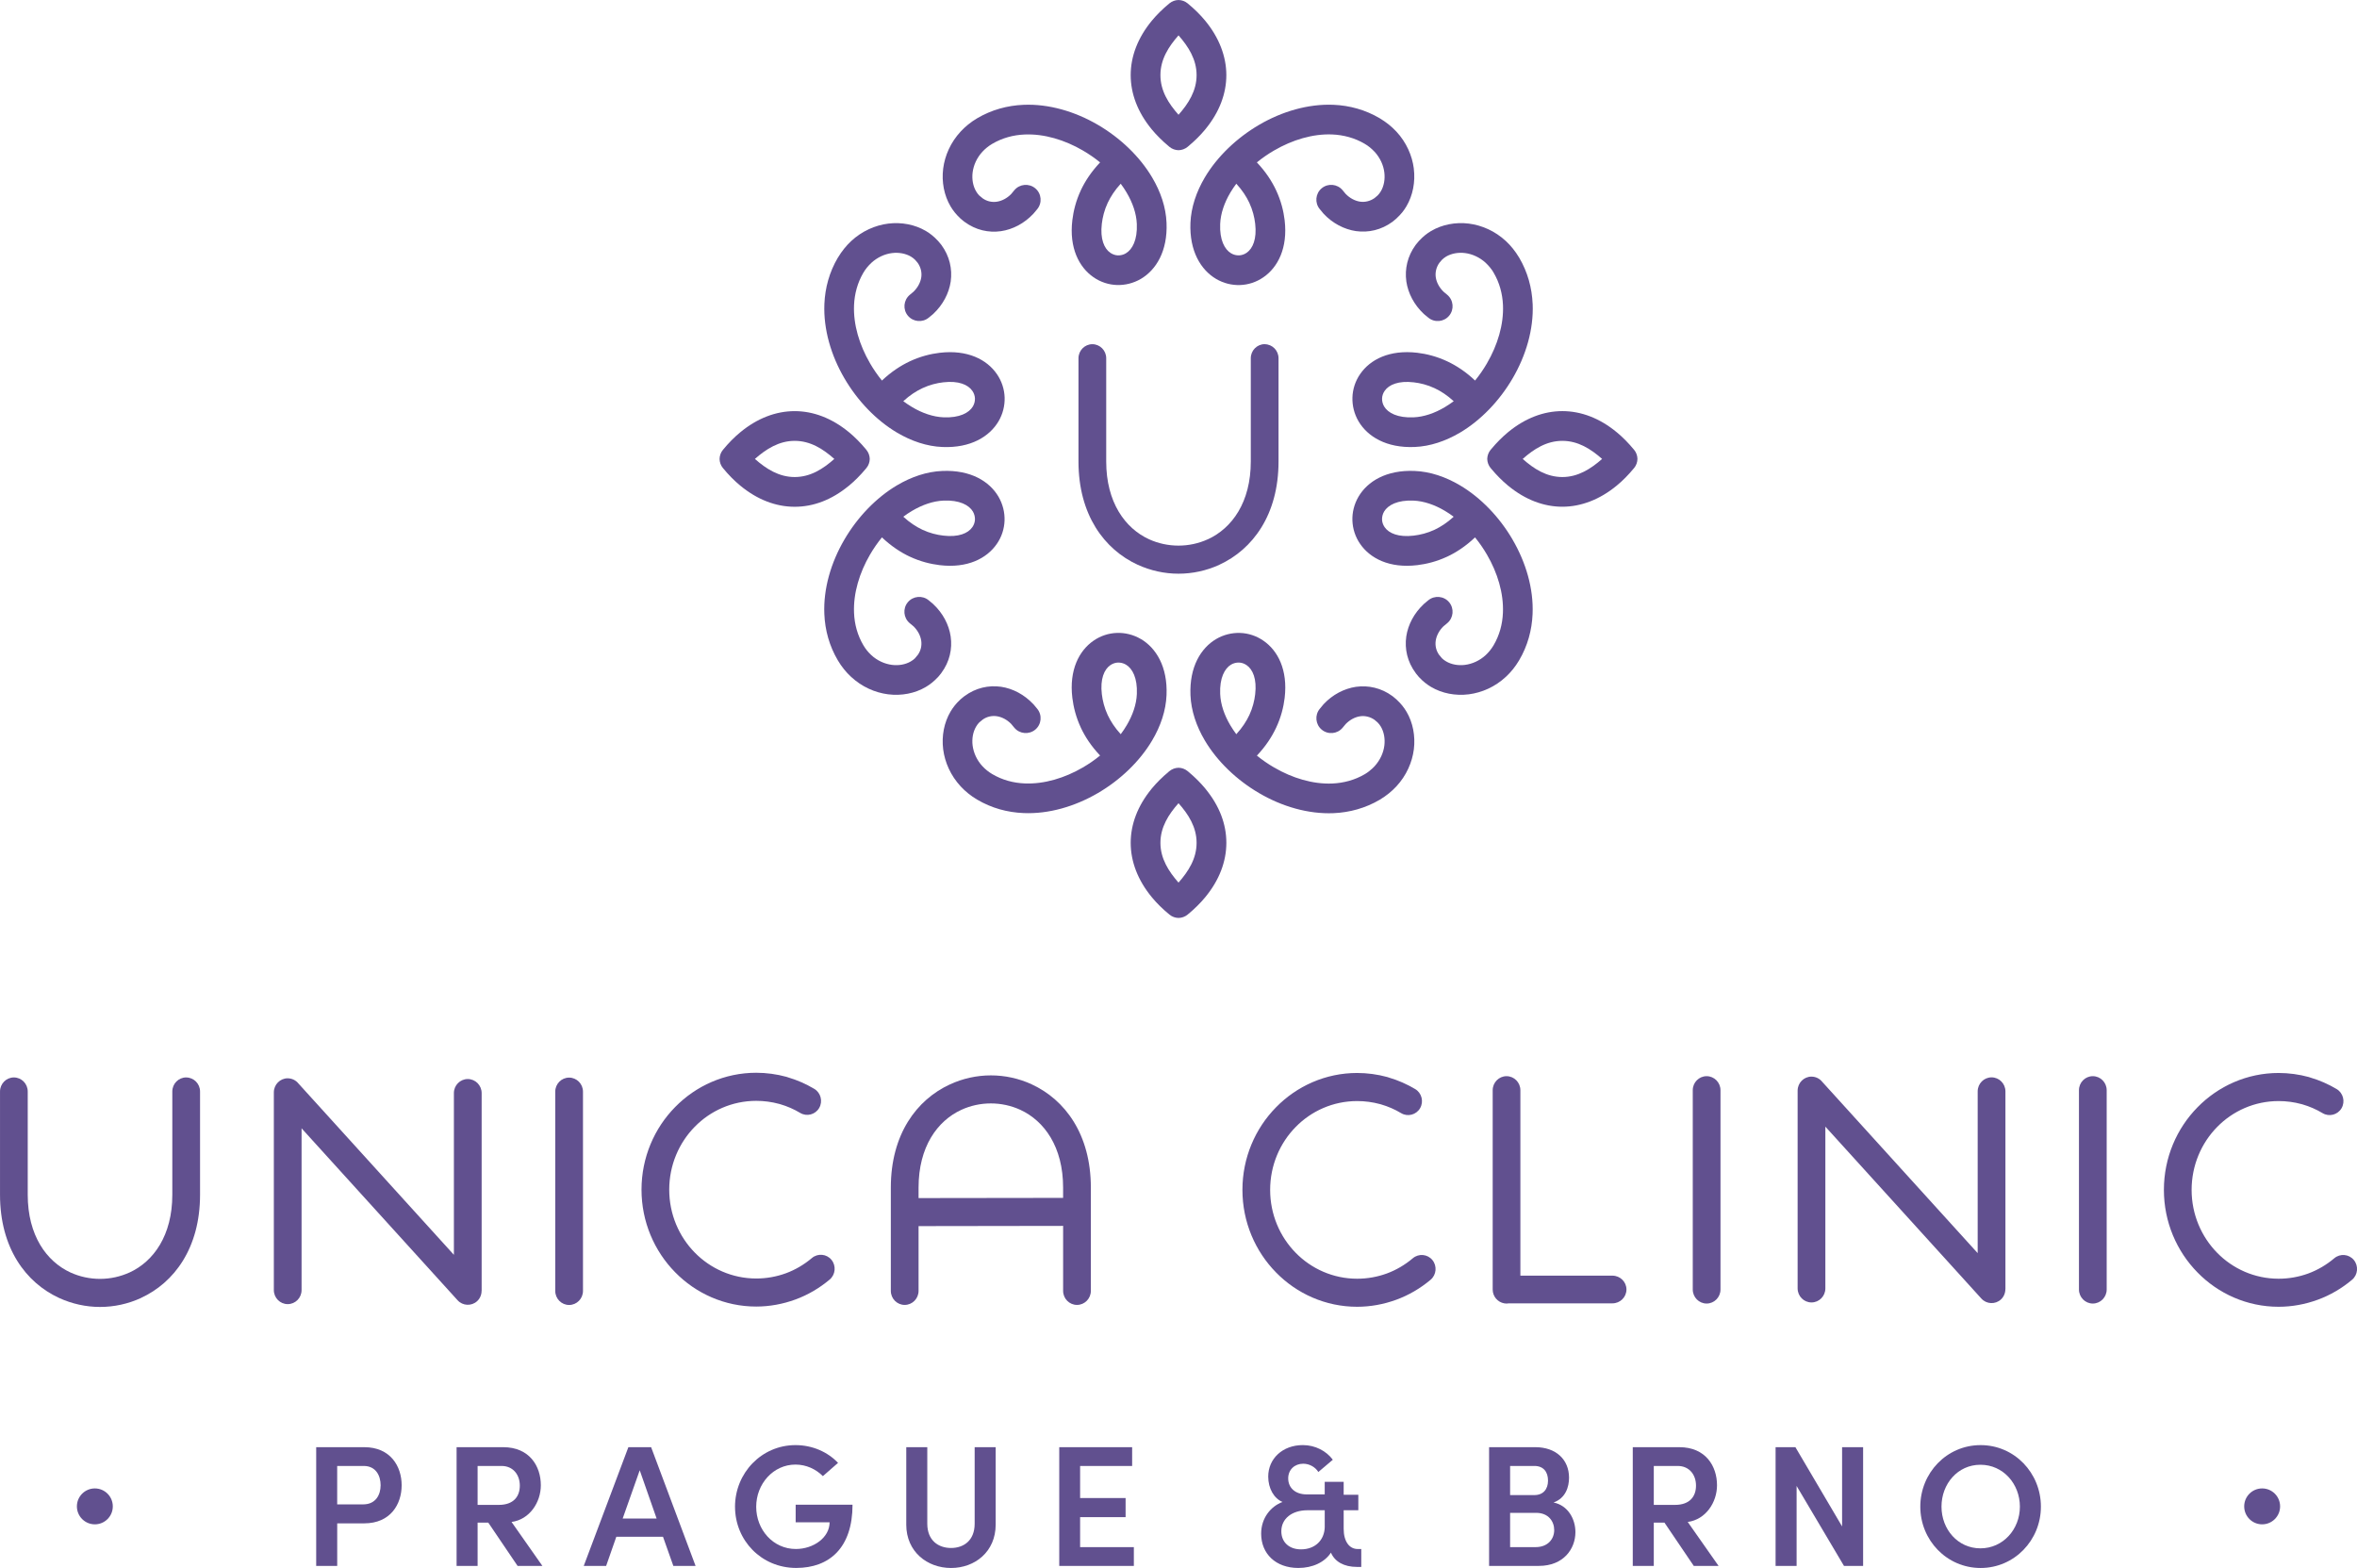 <?xml version="1.0" encoding="UTF-8"?>
<svg id="Layer_2" data-name="Layer 2" xmlns="http://www.w3.org/2000/svg" viewBox="0 0 1200 798.22">
  <defs>
    <style>
      .cls-1 {
        fill: #61508f;
      }
    </style>
  </defs>
  <g id="Vrstva_1" data-name="Vrstva 1">
    <g>
      <g>
        <path class="cls-1" d="M613.83,401.7l-.28-.36c-2.36-2.84-5.21-5.7-8.52-8.46l-.36-.3-.04-.03c-1.33-1.09-2.96-1.68-4.61-1.7-1.65.03-3.28.61-4.62,1.7l-.04.03-.36.3c-3.31,2.76-6.16,5.62-8.53,8.46l-.28.36c-7,8.56-10.53,17.95-10.53,27.37,0,9.58,3.64,19.08,10.79,27.73,2.44,2.97,5.45,5.94,8.93,8.8,1.35,1.12,3,1.68,4.64,1.71,1.64-.03,3.28-.59,4.63-1.71,3.47-2.86,6.48-5.83,8.92-8.8,7.16-8.64,10.79-18.15,10.79-27.73s-3.53-18.81-10.53-27.37ZM600.01,449.32c-5.06-5.76-9.21-12.27-9.21-20.25s4.15-14.49,9.21-20.18c5.05,5.7,9.2,12.15,9.2,20.18s-4.13,14.49-9.2,20.25Z"/>
        <path class="cls-1" d="M580.84,325.32c-3.81-2.23-8.06-3.26-12.2-3.11-4.14.13-8.32,1.46-11.92,3.97-7.32,5.04-12.46,14.91-10.77,29.02v.03c.57,4.67,1.83,9.82,4.31,15.16l.02.07c2.18,4.65,5.32,9.44,9.8,14.17-2.75,2.25-5.68,4.28-8.79,6.08-9.2,5.37-19.68,8.54-29.57,8.12h-.02c-5.79-.22-11.47-1.76-16.56-4.77-1.91-1.13-3.6-2.53-4.95-3.98-2.88-3.09-4.53-6.87-5.01-10.55-.43-3.5.19-6.93,1.77-9.61.47-.84,1.07-1.62,1.69-2.23v.02l1.73-1.43c2.19-1.51,4.69-2.01,7.08-1.67,2.6.38,5.2,1.74,7.31,3.87l1.67,2.01c2.67,3.19,7.45,3.61,10.65.95,3.2-2.66,3.63-7.45.96-10.65l-1.71-2.05-.3-.32c-4.52-4.8-10.35-7.91-16.4-8.8h-.02c-6.25-.88-12.84.52-18.54,4.75l-.35.25-1.74,1.44-.28.29c-1.91,1.75-3.51,3.81-4.75,5.89-3.3,5.58-4.61,12.42-3.76,19.22v.02c.86,6.64,3.79,13.35,8.95,18.9,2.28,2.46,5.09,4.77,8.32,6.67,7.36,4.36,15.43,6.53,23.62,6.87,12.92.57,26.26-3.41,37.81-10.14,11.49-6.68,21.45-16.25,27.7-26.84,4.32-7.27,7.01-15.18,7.32-23.1.6-14.44-5.33-23.97-13.07-28.54ZM573.59,369.28c-.89,1.53-1.9,3.02-3,4.49-3.01-3.28-5.15-6.6-6.63-9.76-1.7-3.65-2.6-7.31-2.99-10.63-.91-7.68,1.19-12.61,4.33-14.76,1.17-.81,2.55-1.28,3.86-1.32,1.35-.04,2.79.3,4,1.01h.02c3.38,1.97,5.96,6.9,5.62,14.94-.21,5.34-2.12,10.82-5.2,16.03Z"/>
        <path class="cls-1" d="M716.05,362.27c-1.23-2.1-2.87-4.14-4.77-5.89l-.26-.27-1.73-1.45-.38-.3c-5.66-4.16-12.24-5.59-18.5-4.72h-.05c-6.06.9-11.92,3.99-16.43,8.8l-.3.35-1.68,2.03c-2.67,3.19-2.23,7.97.97,10.63,3.2,2.67,7.97,2.23,10.63-.97l1.59-1.9c2.12-2.17,4.75-3.57,7.39-3.95,2.42-.33,5.03.24,7.27,1.81l1.51,1.28h0c.64.61,1.24,1.39,1.74,2.23,1.57,2.68,2.2,6.11,1.76,9.62-.46,3.62-2.1,7.35-4.96,10.49l-1.16,1.16c-1.16,1.09-2.45,2.08-3.85,2.9h0c-5.08,2.99-10.78,4.5-16.55,4.75-9.9.41-20.35-2.77-29.56-8.14h-.02c-3.08-1.79-6.06-3.84-8.79-6.07,4.45-4.7,7.61-9.54,9.8-14.22,2.49-5.32,3.78-10.51,4.34-15.22v-.04c1.65-14.13-3.46-23.96-10.8-29-3.59-2.5-7.75-3.84-11.93-3.97-4.15-.13-8.38.89-12.17,3.11-7.73,4.58-13.65,14.13-13.06,28.57.32,7.89,3,15.79,7.3,23.05,6.3,10.65,16.26,20.18,27.71,26.85,11.56,6.77,24.92,10.71,37.82,10.17h.02c8.15-.35,16.22-2.53,23.58-6.87h0c3.26-1.96,6.1-4.28,8.38-6.74l.04-.04c5.09-5.5,8.03-12.22,8.88-18.84.84-6.79-.48-13.66-3.76-19.2ZM639.04,353.42c-.38,3.33-1.29,6.98-2.98,10.61-1.48,3.17-3.63,6.46-6.63,9.74-1.1-1.47-2.11-2.99-3.03-4.52-3.06-5.15-4.97-10.67-5.18-15.98-.34-8.06,2.23-12.97,5.6-14.97h.02c1.21-.7,2.62-1.05,3.99-1,1.29.04,2.68.49,3.85,1.32,3.15,2.15,5.27,7.07,4.36,14.8Z"/>
        <path class="cls-1" d="M643.87,175.23c3.89,0,7.06,3.21,7.06,7.15v52.56c0,27.2-13.22,44.76-30.06,52.53h-.03v.04c-6.59,3.02-13.71,4.55-20.85,4.55-7.08,0-14.26-1.56-20.85-4.59-16.86-7.77-30.06-25.35-30.06-52.53v-52.57c0-3.93,3.17-7.14,7.06-7.15,3.89,0,7.06,3.21,7.06,7.15v52.56c0,20.76,9.59,33.98,21.79,39.59,4.67,2.13,9.81,3.24,15,3.24,5.17,0,10.34-1.1,15.06-3.28v.02c12.2-5.65,21.76-18.81,21.76-39.58v-52.57c0-3.93,3.17-7.15,7.06-7.15Z"/>
        <path class="cls-1" d="M508.34,252.83c-4.57-7.75-14.11-13.68-28.55-13.08-7.93.31-15.83,3.01-23.1,7.31-10.59,6.26-20.16,16.23-26.84,27.71-6.74,11.55-10.72,24.88-10.16,37.8.34,8.2,2.53,16.27,6.88,23.61,1.91,3.24,4.21,6.05,6.68,8.33,5.54,5.17,12.25,8.09,18.89,8.95h.03c6.8.86,13.64-.46,19.22-3.76,2.08-1.23,4.12-2.84,5.89-4.75l.3-.28,1.44-1.75.25-.34c4.23-5.7,5.64-12.28,4.74-18.54v-.02c-.89-6.05-3.99-11.88-8.79-16.39l-.32-.3-2.05-1.71c-3.19-2.67-7.99-2.25-10.65.96-2.67,3.19-2.24,7.98.95,10.65l2.01,1.67c2.12,2.1,3.49,4.71,3.86,7.31.34,2.39-.16,4.89-1.67,7.07l-1.43,1.73h.03c-.61.62-1.39,1.2-2.23,1.69-2.68,1.58-6.12,2.21-9.61,1.77-3.68-.48-7.46-2.13-10.56-5.01-1.45-1.35-2.84-3.03-3.97-4.95-3.01-5.09-4.55-10.77-4.77-16.56v-.02c-.42-9.89,2.76-20.37,8.12-29.57,1.81-3.1,3.83-6.04,6.08-8.79,4.73,4.46,9.52,7.61,14.17,9.8l.07.02c5.34,2.49,10.49,3.74,15.17,4.31h.03c14.11,1.7,23.97-3.46,29.02-10.77,2.51-3.59,3.83-7.77,3.97-11.92.14-4.14-.89-8.39-3.11-12.19ZM495.05,268.35c-2.14,3.14-7.08,5.24-14.77,4.32-3.32-.38-6.99-1.28-10.63-2.98-3.16-1.49-6.49-3.63-9.76-6.64,1.47-1.09,2.95-2.1,4.49-3,5.21-3.08,10.69-4.98,16.02-5.21,8.05-.34,12.99,2.25,14.96,5.63v.02c.71,1.22,1.04,2.64,1.01,3.99-.04,1.31-.5,2.69-1.31,3.87Z"/>
        <path class="cls-1" d="M770.13,274.77c-6.67-11.49-16.24-21.45-26.84-27.71-7.27-4.3-15.17-7-23.09-7.31-14.44-.6-23.98,5.33-28.54,13.08-2.23,3.8-3.27,8.05-3.12,12.19.14,4.14,1.47,8.33,3.97,11.92,5.05,7.31,14.91,12.47,29.03,10.77h.03c4.68-.57,9.82-1.82,15.17-4.31l.07-.02c4.65-2.18,9.44-5.33,14.16-9.8,2.25,2.75,4.28,5.69,6.08,8.79,5.37,9.2,8.54,19.67,8.12,29.57v.02c-.22,5.79-1.76,11.47-4.76,16.56-1.14,1.92-2.53,3.6-3.98,4.95-3.09,2.88-6.88,4.53-10.56,5.01-3.49.44-6.93-.19-9.61-1.77-.83-.48-1.61-1.07-2.23-1.69h.03l-1.44-1.73c-1.51-2.18-2.01-4.69-1.67-7.07.38-2.6,1.75-5.21,3.87-7.31l2.01-1.67c3.2-2.67,3.62-7.45.95-10.65-2.66-3.2-7.45-3.62-10.65-.96l-2.05,1.71-.31.3c-4.8,4.51-7.91,10.34-8.81,16.39v.02c-.89,6.26.52,12.84,4.76,18.54l.24.34,1.44,1.75.29.28c1.76,1.91,3.81,3.51,5.89,4.75,5.59,3.3,12.42,4.62,19.23,3.76h.01c6.64-.86,13.35-3.77,18.9-8.95,2.46-2.28,4.77-5.09,6.68-8.33,4.35-7.35,6.53-15.42,6.87-23.61.56-12.92-3.42-26.25-10.15-37.8ZM730.35,269.7c-3.65,1.7-7.32,2.59-10.64,2.98-7.68.92-12.62-1.18-14.77-4.32-.81-1.17-1.28-2.55-1.31-3.87-.04-1.35.3-2.77,1.01-3.99v-.02c1.98-3.38,6.9-5.97,14.95-5.63,5.33.22,10.82,2.13,16.03,5.21,1.53.9,3.02,1.91,4.48,3-3.28,3.01-6.6,5.16-9.75,6.64Z"/>
        <path class="cls-1" d="M441.11,229.03l-.03-.04-.3-.36c-2.76-3.32-5.62-6.16-8.46-8.52l-.36-.29c-8.57-6.99-17.95-10.52-27.37-10.52-9.58,0-19.09,3.63-27.73,10.79-2.97,2.44-5.94,5.44-8.8,8.92-1.13,1.36-1.68,3-1.71,4.63.03,1.65.58,3.29,1.71,4.64,2.86,3.48,5.83,6.49,8.8,8.92,8.64,7.16,18.15,10.79,27.73,10.79s18.8-3.53,27.37-10.53l.36-.28c2.84-2.37,5.7-5.2,8.46-8.52l.3-.36.03-.03c1.09-1.33,1.67-2.97,1.7-4.63-.04-1.64-.61-3.28-1.7-4.6ZM404.59,242.85c-7.98,0-14.5-4.14-20.25-9.22,5.75-5.06,12.27-9.2,20.25-9.2,8.03,0,14.49,4.15,20.18,9.2-5.7,5.06-12.15,9.22-20.18,9.22Z"/>
        <path class="cls-1" d="M831.96,229c-2.87-3.48-5.84-6.48-8.81-8.92-8.64-7.16-18.15-10.79-27.72-10.79-9.43,0-18.81,3.53-27.38,10.52l-.35.29c-2.85,2.36-5.7,5.2-8.47,8.52l-.29.36-.05.04c-1.09,1.32-1.66,2.96-1.7,4.6.04,1.65.61,3.29,1.7,4.63l.05.03.29.36c2.76,3.32,5.62,6.15,8.47,8.52l.35.28c8.57,7,17.95,10.53,27.38,10.53s19.08-3.63,27.72-10.79c2.97-2.43,5.94-5.44,8.81-8.92,1.12-1.35,1.67-2.99,1.7-4.64-.03-1.63-.58-3.27-1.7-4.63ZM795.43,242.85c-8.03,0-14.49-4.15-20.19-9.22,5.7-5.05,12.16-9.2,20.19-9.2s14.49,4.14,20.24,9.2c-5.75,5.07-12.27,9.22-20.24,9.22Z"/>
        <path class="cls-1" d="M507.5,190.39c-5.06-7.34-14.89-12.45-29.01-10.8h-.03c-4.72.57-9.9,1.85-15.23,4.34-4.67,2.19-9.51,5.35-14.21,9.8-2.23-2.73-4.28-5.71-6.07-8.78v-.02c-5.39-9.23-8.55-19.68-8.14-29.57.25-5.76,1.76-11.45,4.76-16.54h0c1.09-1.87,2.5-3.54,4.01-4.96l.04-.05c3.13-2.86,6.86-4.51,10.49-4.97,3.5-.44,6.94.21,9.62,1.76.84.51,1.62,1.1,2.23,1.74h0l1.28,1.51c1.57,2.25,2.14,4.84,1.81,7.26-.38,2.64-1.79,5.27-3.95,7.39l-1.9,1.59c-3.2,2.67-3.65,7.44-.97,10.64,2.67,3.19,7.44,3.63,10.63.97l2.03-1.67.34-.31c4.8-4.51,7.9-10.37,8.8-16.42v-.05c.88-6.26-.56-12.84-4.72-18.51l-.3-.38-1.45-1.73-.27-.26c-1.75-1.91-3.79-3.53-5.89-4.77-5.55-3.27-12.41-4.61-19.2-3.76-6.62.83-13.34,3.78-18.84,8.88l-.03.03c-2.46,2.29-4.77,5.13-6.72,8.39h-.02c-4.36,7.35-6.53,15.43-6.88,23.58v.02c-.54,12.89,3.41,26.25,10.18,37.82,6.67,11.45,16.2,21.42,26.85,27.71,7.26,4.29,15.16,6.97,23.05,7.29,14.43.6,23.99-5.33,28.57-13.06,2.23-3.79,3.25-8.02,3.12-12.18-.14-4.18-1.49-8.34-3.97-11.93ZM495.36,206.83v.02c-1.99,3.37-6.9,5.94-14.97,5.6-5.31-.22-10.82-2.12-15.98-5.19-1.53-.91-3.05-1.93-4.52-3.02,3.28-3.02,6.59-5.16,9.75-6.63,3.63-1.7,7.28-2.6,10.61-2.98,7.73-.92,12.65,1.2,14.8,4.35.82,1.17,1.28,2.56,1.32,3.86.04,1.37-.31,2.78-1.01,3.99Z"/>
        <path class="cls-1" d="M780.3,154.73v-.02c-.35-8.15-2.53-16.23-6.87-23.58h-.01c-1.95-3.26-4.26-6.1-6.72-8.39l-.03-.03c-5.5-5.1-12.24-8.04-18.85-8.88-6.79-.85-13.66.49-19.2,3.76-2.11,1.23-4.13,2.86-5.89,4.77l-.28.26-1.44,1.73-.3.38c-4.16,5.67-5.59,12.25-4.72,18.51v.05c.9,6.05,4,11.91,8.8,16.42l.34.31,2.03,1.67c3.19,2.67,7.96,2.23,10.63-.97,2.67-3.2,2.23-7.97-.97-10.64l-1.9-1.59c-2.17-2.12-3.57-4.75-3.95-7.39-.33-2.42.24-5.02,1.81-7.26l1.28-1.51h-.01c.63-.64,1.4-1.23,2.23-1.74,2.69-1.56,6.12-2.2,9.62-1.76,3.63.47,7.37,2.11,10.5,4.97l.04.05c1.51,1.42,2.92,3.09,4.01,4.96h-.02c3.01,5.09,4.52,10.78,4.77,16.54.41,9.9-2.76,20.35-8.14,29.57v.02c-1.79,3.07-3.84,6.05-6.07,8.78-4.7-4.45-9.54-7.61-14.22-9.8-5.33-2.49-10.52-3.77-15.22-4.34h-.03c-14.13-1.65-23.96,3.46-29.01,10.8-2.5,3.59-3.83,7.75-3.96,11.93-.13,4.16.89,8.39,3.11,12.18,4.58,7.73,14.13,13.66,28.57,13.06,7.9-.32,15.8-3.01,23.06-7.29,10.65-6.3,20.18-16.26,26.85-27.71,6.76-11.57,10.72-24.93,10.17-37.82ZM735.59,207.27c-5.15,3.07-10.66,4.97-15.97,5.19-8.07.34-12.99-2.23-14.97-5.6v-.02c-.71-1.22-1.05-2.62-1.01-3.99.04-1.3.49-2.68,1.31-3.86,2.16-3.15,7.08-5.27,14.81-4.35,3.32.38,6.98,1.28,10.61,2.98,3.17,1.47,6.46,3.62,9.75,6.63-1.48,1.09-2.99,2.11-4.53,3.02Z"/>
        <path class="cls-1" d="M593.91,113.45c-.31-7.93-3-15.83-7.32-23.1-6.25-10.59-16.21-20.15-27.7-26.84-11.55-6.73-24.89-10.71-37.81-10.15-8.2.34-16.26,2.53-23.62,6.87-3.23,1.91-6.04,4.22-8.32,6.68-5.16,5.54-8.09,12.25-8.95,18.9v.02c-.85,6.8.46,13.65,3.76,19.23,1.23,2.08,2.83,4.13,4.75,5.88l.28.3,1.74,1.44.35.26c5.7,4.22,12.29,5.64,18.54,4.74h.02c6.05-.89,11.88-3.98,16.4-8.79l.3-.33,1.71-2.04c2.67-3.19,2.24-8-.96-10.65-3.19-2.67-7.98-2.24-10.65.95l-1.67,2.01c-2.1,2.12-4.7,3.48-7.31,3.86-2.39.34-4.89-.16-7.08-1.67l-1.73-1.43v.03c-.62-.62-1.21-1.4-1.69-2.23-1.58-2.68-2.2-6.12-1.77-9.62.48-3.68,2.13-7.46,5.01-10.55,1.35-1.46,3.04-2.85,4.95-3.98,5.09-3.01,10.77-4.54,16.56-4.77h.02c9.9-.42,20.38,2.77,29.57,8.13,3.1,1.81,6.04,3.83,8.79,6.08-4.47,4.72-7.61,9.51-9.8,14.16l-.02.07c-2.49,5.33-3.74,10.49-4.31,15.17v.03c-1.69,14.1,3.45,23.97,10.77,29.02,3.6,2.5,7.78,3.83,11.92,3.96,4.13.14,8.39-.89,12.2-3.11,7.74-4.57,13.67-14.1,13.07-28.54ZM573.17,128.99h-.02c-1.21.72-2.65,1.06-4,1.02-1.31-.04-2.69-.51-3.86-1.32-3.14-2.15-5.24-7.09-4.33-14.77.39-3.33,1.29-6.99,2.99-10.64,1.49-3.16,3.63-6.48,6.63-9.75,1.1,1.47,2.11,2.95,3,4.49,3.08,5.2,4.99,10.69,5.2,16.02.34,8.04-2.24,12.97-5.62,14.94Z"/>
        <path class="cls-1" d="M719.81,85.83c-.84-6.61-3.78-13.34-8.88-18.84l-.04-.03c-2.28-2.46-5.12-4.76-8.38-6.72h0c-7.35-4.36-15.43-6.54-23.58-6.89h-.02c-12.9-.54-26.26,3.41-37.82,10.17-11.45,6.68-21.42,16.22-27.71,26.85-4.29,7.26-6.97,15.17-7.3,23.06-.59,14.43,5.33,23.99,13.06,28.56,3.79,2.23,8.02,3.26,12.17,3.12,4.18-.13,8.34-1.47,11.93-3.97,7.34-5.05,12.46-14.88,10.8-29v-.04c-.56-4.71-1.85-9.89-4.34-15.22-2.18-4.68-5.35-9.51-9.8-14.21,2.73-2.23,5.71-4.29,8.79-6.08h.02c9.22-5.38,19.67-8.55,29.56-8.14,5.77.25,11.47,1.76,16.55,4.77h0c1.87,1.08,3.54,2.49,4.96,4l.05.03c2.86,3.14,4.51,6.87,4.96,10.5.44,3.5-.19,6.94-1.76,9.62-.5.83-1.1,1.61-1.74,2.23v-.02l-1.51,1.28c-2.25,1.57-4.85,2.14-7.27,1.81-2.64-.38-5.27-1.77-7.39-3.94l-1.59-1.91c-2.66-3.2-7.43-3.64-10.63-.97-3.2,2.66-3.64,7.43-.97,10.62l1.68,2.03.3.35c4.51,4.8,10.37,7.9,16.43,8.8h.05c6.26.88,12.84-.56,18.5-4.71l.38-.3,1.73-1.45.26-.28c1.91-1.74,3.55-3.77,4.77-5.88,3.28-5.55,4.61-12.42,3.76-19.21ZM634.68,128.69c-1.16.81-2.56,1.27-3.85,1.31-1.38.04-2.78-.3-3.99-1.02h-.02c-3.37-1.99-5.94-6.89-5.6-14.96.21-5.31,2.12-10.82,5.18-15.98.92-1.53,1.93-3.05,3.03-4.52,3.01,3.28,5.16,6.58,6.63,9.74,1.69,3.63,2.6,7.3,2.98,10.62.91,7.73-1.21,12.65-4.36,14.81Z"/>
        <path class="cls-1" d="M613.57,10.51c-2.44-2.96-5.45-5.94-8.92-8.8-1.36-1.12-3-1.68-4.63-1.7-1.64.02-3.28.58-4.64,1.7-3.48,2.86-6.49,5.84-8.93,8.8-7.15,8.65-10.79,18.15-10.79,27.73,0,9.43,3.53,18.81,10.53,27.38l.28.35c2.37,2.84,5.22,5.7,8.53,8.46l.36.3.04.04c1.33,1.09,2.97,1.67,4.62,1.7,1.65-.04,3.28-.61,4.61-1.7l.04-.04.36-.3c3.31-2.76,6.16-5.62,8.52-8.46l.28-.35c7-8.57,10.53-17.95,10.53-27.38s-3.63-19.08-10.79-27.73ZM600.01,58.43c-5.06-5.71-9.21-12.16-9.21-20.19s4.14-14.49,9.21-20.24c5.06,5.75,9.2,12.27,9.2,20.24s-4.14,14.49-9.2,20.19Z"/>
      </g>
      <g>
        <g>
          <path class="cls-1" d="M94.79,548.51c3.89,0,7.06,3.21,7.06,7.15v52.56c0,27.2-13.21,44.77-30.06,52.53l-.03.02v.02c-6.58,3.02-13.71,4.55-20.84,4.55-7.08,0-14.26-1.55-20.86-4.59-16.86-7.77-30.05-25.35-30.05-52.53v-52.57c0-3.93,3.17-7.14,7.05-7.15,3.9,0,7.06,3.21,7.06,7.15v52.56c0,20.76,9.58,33.98,21.79,39.6,4.67,2.12,9.82,3.24,15.01,3.24,5.16,0,10.34-1.11,15.06-3.28v.02c12.19-5.64,21.75-18.81,21.75-39.58v-52.57c0-3.93,3.16-7.15,7.06-7.15Z"/>
          <path class="cls-1" d="M385.01,546.12c5.21,0,10.4.72,15.34,2.06l.78.26c4.68,1.37,9.21,3.36,13.44,5.88,3.33,1.98,4.45,6.37,2.48,9.75-1.97,3.36-6.3,4.5-9.63,2.51-3.2-1.93-6.67-3.43-10.22-4.46l-.54-.15c-3.77-1.03-7.72-1.55-11.64-1.55-12.24,0-23.35,5.05-31.32,13.21-8.01,8.15-12.98,19.51-12.98,32.01s4.97,23.84,12.98,32c7.97,8.15,19.08,13.22,31.32,13.22,5.21,0,10.34-.92,15.11-2.67,4.72-1.73,9.25-4.39,13.24-7.76,2.99-2.51,7.46-2.11,9.94.9,2.48,3.01,2.09,7.53-.89,10.05-5.21,4.39-11.15,7.87-17.51,10.19-6.37,2.33-13.12,3.57-19.89,3.57-16.11,0-30.75-6.69-41.29-17.46-10.58-10.77-17.12-25.66-17.12-42.05s6.54-31.29,17.12-42.05c10.54-10.77,25.18-17.46,41.29-17.46Z"/>
          <path class="cls-1" d="M289.75,548.59c3.89,0,7.06,3.21,7.06,7.15v101.45c0,3.94-3.17,7.15-7.06,7.15-3.89,0-7.06-3.21-7.06-7.14v-101.47c0-3.94,3.16-7.14,7.06-7.14Z"/>
          <path class="cls-1" d="M146.47,548.95c2.22,0,4.2,1.04,5.5,2.67l79.12,87.19v-82.35c0-3.94,3.18-7.14,7.07-7.14,3.89,0,7.06,3.21,7.06,7.15v100.66h-.03c0,1.93-.76,3.88-2.26,5.26-2.86,2.64-7.34,2.44-9.95-.44l-79.44-87.54v82.36c0,3.93-3.16,7.14-7.06,7.14s-7.06-3.21-7.06-7.14v-100.69c0-3.93,3.17-7.14,7.06-7.14Z"/>
          <path class="cls-1" d="M525.32,552.04l-.03-.02h0c-6.58-3.03-13.72-4.57-20.85-4.56-7.08,0-14.26,1.55-20.85,4.61-16.86,7.76-30.05,25.32-30.05,52.51v52.59c0,3.93,3.16,7.14,7.05,7.14,3.9,0,7.07-3.21,7.07-7.15v-32.97l73.6-.11v33.09c0,3.93,3.17,7.14,7.06,7.14,3.89,0,7.06-3.21,7.06-7.15v-52.58c0-27.17-13.21-44.75-30.05-52.53ZM541.26,609.82l-73.6.1v-5.35c0-20.76,9.57-33.95,21.77-39.57,4.67-2.16,9.83-3.27,15.01-3.27,5.17,0,10.34,1.1,15.07,3.28h0c12.18,5.65,21.74,18.83,21.74,39.56v5.25Z"/>
        </g>
        <g>
          <path class="cls-1" d="M690.95,546.23c5.21,0,10.4.72,15.34,2.06l.78.26c4.68,1.37,9.21,3.36,13.44,5.88,3.33,1.98,4.45,6.37,2.48,9.75-1.97,3.36-6.3,4.5-9.63,2.51-3.2-1.93-6.67-3.43-10.22-4.46l-.54-.15c-3.77-1.03-7.72-1.55-11.64-1.55-12.24,0-23.35,5.05-31.32,13.21-8.01,8.15-12.98,19.51-12.98,32.01s4.97,23.84,12.98,32c7.97,8.15,19.08,13.22,31.32,13.22,5.21,0,10.34-.92,15.11-2.67,4.72-1.73,9.25-4.39,13.24-7.76,2.99-2.51,7.46-2.11,9.94.9,2.48,3.01,2.09,7.53-.89,10.05-5.21,4.39-11.15,7.87-17.51,10.19-6.37,2.33-13.12,3.57-19.89,3.57-16.11,0-30.75-6.69-41.29-17.46-10.58-10.77-17.12-25.66-17.12-42.05s6.54-31.29,17.12-42.05c10.54-10.77,25.18-17.46,41.29-17.46Z"/>
          <path class="cls-1" d="M1160.09,546.23c5.21,0,10.4.72,15.34,2.06l.78.26c4.68,1.37,9.21,3.36,13.44,5.88,3.33,1.98,4.45,6.37,2.48,9.75-1.97,3.36-6.3,4.5-9.63,2.51-3.2-1.93-6.67-3.43-10.22-4.46l-.54-.15c-3.77-1.03-7.72-1.55-11.64-1.55-12.24,0-23.35,5.05-31.32,13.21-8.01,8.15-12.98,19.51-12.98,32.01s4.97,23.84,12.98,32c7.97,8.15,19.08,13.22,31.32,13.22,5.21,0,10.34-.92,15.11-2.67,4.72-1.73,9.25-4.39,13.24-7.76,2.99-2.51,7.46-2.11,9.94.9,2.48,3.01,2.09,7.53-.89,10.05-5.21,4.39-11.15,7.87-17.51,10.19-6.37,2.33-13.12,3.57-19.89,3.57-16.11,0-30.75-6.69-41.29-17.46-10.58-10.77-17.12-25.66-17.12-42.05s6.54-31.29,17.12-42.05c10.54-10.77,25.18-17.46,41.29-17.46Z"/>
          <path class="cls-1" d="M868.88,547.86c3.89,0,7.06,3.21,7.06,7.15v101.45c0,3.94-3.17,7.15-7.06,7.15-3.89,0-7.06-3.21-7.06-7.14v-101.47c0-3.94,3.16-7.14,7.06-7.14Z"/>
          <path class="cls-1" d="M820.9,649.4h-46.84v-94.38c0-3.95-3.16-7.16-7.05-7.16s-7.05,3.22-7.05,7.14v101.47c0,3.53,2.54,6.45,5.87,7.04.38.07.79.11,1.19.11s.8-.04,1.19-.11h52.7c3.93,0,7.15-3.16,7.15-7.05s-3.2-7.05-7.15-7.05Z"/>
          <path class="cls-1" d="M1065.5,547.86c3.89,0,7.06,3.21,7.06,7.15v101.45c0,3.94-3.17,7.15-7.06,7.15-3.89,0-7.06-3.21-7.06-7.14v-101.47c0-3.94,3.16-7.14,7.06-7.14Z"/>
          <path class="cls-1" d="M922.26,548.09c2.22,0,4.2,1.04,5.5,2.67l79.12,87.19v-82.35c0-3.94,3.18-7.14,7.07-7.14,3.89,0,7.06,3.21,7.06,7.15v100.66h-.03c0,1.93-.76,3.88-2.26,5.26-2.86,2.64-7.34,2.44-9.95-.44l-79.44-87.54v82.36c0,3.93-3.16,7.14-7.06,7.14s-7.06-3.21-7.06-7.14v-100.69c0-3.93,3.17-7.14,7.06-7.14Z"/>
        </g>
      </g>
      <g>
        <path class="cls-1" d="M185.45,736.73c13.33,0,19.04,9.74,19.04,19.39s-5.7,19.39-19.04,19.39h-13.77v21.67h-10.7v-60.44h24.47ZM184.92,765.85c6.32,0,8.86-4.82,8.86-9.74s-2.46-9.82-8.6-9.82h-13.51v19.56h13.24Z"/>
        <path class="cls-1" d="M263.51,797.17l-14.91-22.02h-5.44v22.02h-10.7v-60.44h23.68c13.51,0,19.21,9.74,19.21,19.39,0,8.68-5.7,17.46-14.91,18.68l15.7,22.37h-12.63ZM243.16,746.29v19.82h10.79c7.54,0,10.7-4.3,10.7-9.82s-3.42-10-9.3-10h-12.19Z"/>
        <path class="cls-1" d="M342.81,797.17l-5.26-14.83h-23.77l-5.18,14.83h-11.4l22.72-60.44h11.58l22.63,60.44h-11.32ZM317.02,773.05h17.28l-8.6-24.56-8.68,24.56Z"/>
        <path class="cls-1" d="M374.21,767.08c0-17.19,13.51-31.4,30.79-31.4,8.68,0,16.4,3.51,21.67,9.04l-7.72,6.75c-3.6-3.6-8.51-5.88-13.95-5.88-11.32,0-20,9.82-20,21.49s8.6,21.49,20.18,21.49c8.95,0,17.19-5.79,17.19-13.6h-17.28v-8.95h28.95c0,22.02-11.84,32.19-28.68,32.19-17.81,0-31.14-14.12-31.14-31.14Z"/>
        <path class="cls-1" d="M461.4,776.12v-39.39h10.7v38.95c0,8.6,5.7,12.37,12.1,12.37s12.02-3.77,12.02-12.37v-38.95h10.7v39.39c0,13.86-10.61,22.11-22.72,22.11s-22.81-8.25-22.81-22.11Z"/>
        <path class="cls-1" d="M549.9,787.61h27.37v9.56h-37.98v-60.44h37.11v9.56h-26.49v16.32h23.16v9.74h-23.16v15.26Z"/>
        <path class="cls-1" d="M693.05,788.57v9.12h-2.19c-6.67,0-11.32-2.72-13.25-7.28-3.16,4.91-9.38,7.81-16.58,7.81-11.58,0-18.95-7.28-18.95-17.46,0-8.07,5-13.95,10.88-16.14-4.3-1.75-7.28-6.84-7.28-12.9,0-9.12,7.28-16.05,17.63-16.05,6.32,0,11.93,2.98,15.26,7.46l-7.37,6.23c-1.58-2.54-4.56-4.21-7.72-4.21-4.3,0-7.63,2.98-7.63,7.46,0,4.74,3.51,8.16,9.47,8.16h9.12v-6.4h9.65v6.58h7.46v7.89h-7.46v9.47c0,6.4,2.89,10.26,7.11,10.26h1.84ZM674.45,777.35v-8.51h-8.77c-8.07,0-13.33,4.39-13.33,10.7,0,5.61,4.04,9.21,10,9.21,7.11,0,11.93-4.56,12.11-11.4Z"/>
        <path class="cls-1" d="M802.08,779.98c0,8.51-6.05,17.19-18.6,17.19h-25.35v-60.44h23.51c10.53,0,17.19,6.32,17.19,15.53,0,4.74-1.75,10.44-7.89,12.63,7.37,1.49,11.14,8.42,11.14,15.09ZM781.2,746.29h-12.37v14.83h12.37c4.47,0,6.93-2.98,6.93-7.37s-2.28-7.46-6.93-7.46ZM781.81,787.61c6.23,0,9.47-4.12,9.47-8.68,0-4.3-2.81-8.77-9.21-8.77h-13.24v17.46h12.98Z"/>
        <path class="cls-1" d="M862.33,797.17l-14.91-22.02h-5.44v22.02h-10.7v-60.44h23.68c13.51,0,19.21,9.74,19.21,19.39,0,8.68-5.7,17.46-14.91,18.68l15.7,22.37h-12.63ZM841.98,746.29v19.82h10.79c7.54,0,10.7-4.3,10.7-9.82s-3.42-10-9.3-10h-12.19Z"/>
        <path class="cls-1" d="M937.85,736.73h10.7v60.44h-9.74l-24.12-40.7v40.7h-10.7v-60.44h10.09l23.77,40.35v-40.35Z"/>
        <path class="cls-1" d="M977.67,767c0-17.11,13.42-31.32,30.7-31.32s30.7,14.21,30.7,31.32-13.51,31.23-30.7,31.23-30.7-14.12-30.7-31.23ZM1028.37,767c0-11.58-8.51-21.32-20.09-21.32s-19.82,9.74-19.82,21.32,8.33,21.23,19.82,21.23,20.09-9.65,20.09-21.23Z"/>
      </g>
      <circle class="cls-1" cx="48.29" cy="766.87" r="9.14"/>
      <circle class="cls-1" cx="1151.71" cy="766.87" r="9.14"/>
    </g>
  </g>
</svg>